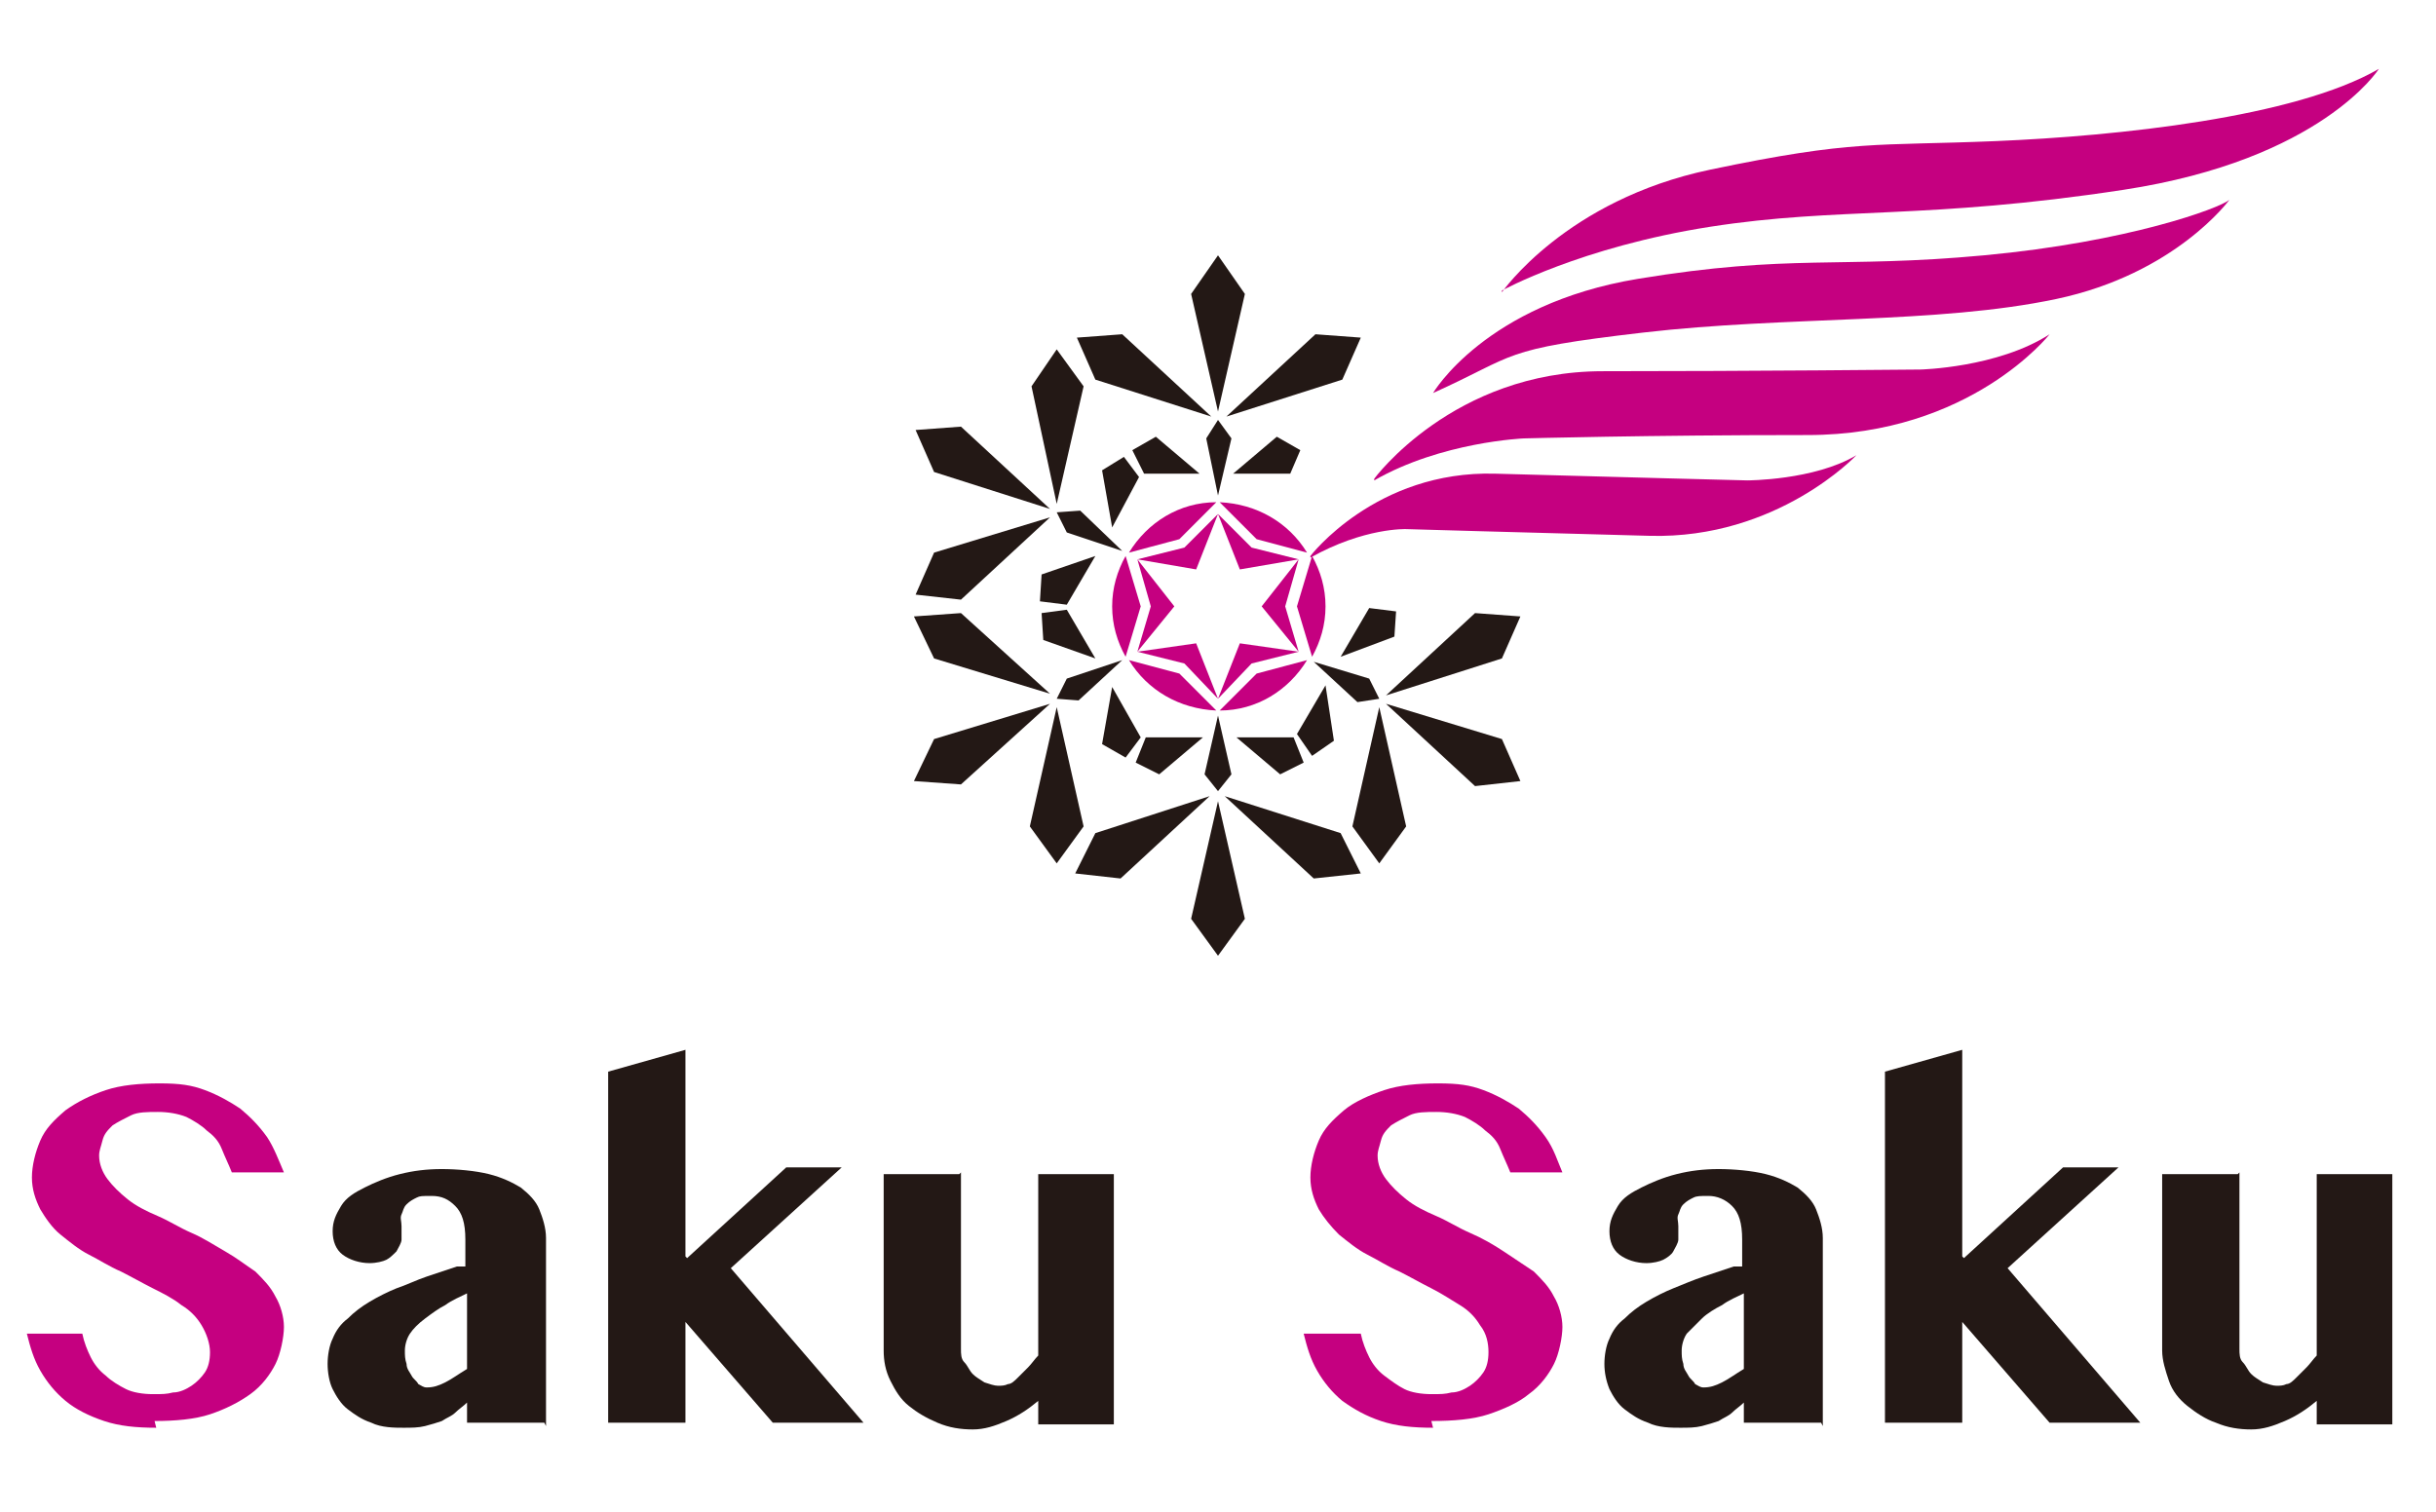 <?xml version="1.0" encoding="UTF-8"?>
<svg id="_レイヤー_1" data-name="レイヤー_1" xmlns="http://www.w3.org/2000/svg" version="1.1" viewBox="0 0 145 90" width="145" height="90">
  <!-- Generator: Adobe Illustrator 29.5.1, SVG Export Plug-In . SVG Version: 2.1.0 Build 141)  -->
  <defs>
    <style>
      .st0 {
        fill: #231815;
      }

      .st1 {
        fill: #c50080;
      }
    </style>
  </defs>
  <g>
    <polygon class="st0" points="72.5 24.5 70.9 17.5 72.5 15.2 74.1 17.5 72.5 24.5"/>
    <polygon class="st0" points="72.1 24.8 65.2 22.6 64.1 20.1 66.8 19.9 72.1 24.8"/>
    <polygon class="st0" points="73 24.8 78.3 19.9 81 20.1 79.9 22.6 73 24.8"/>
    <polygon class="st0" points="72.5 29.5 71.8 26.1 72.5 25 73.3 26.1 72.5 29.5"/>
    <polygon class="st0" points="73.4 28.2 76 26 77.4 26.8 76.8 28.2 73.4 28.2"/>
    <polygon class="st0" points="71.4 28.2 68.8 26 67.4 26.8 68.1 28.2 71.4 28.2"/>
    <polygon class="st0" points="62.5 30.3 55.6 28.1 54.5 25.6 57.2 25.4 62.5 30.3"/>
    <polygon class="st0" points="62.5 30.8 57.2 35.7 54.5 35.4 55.6 32.9 62.5 30.8"/>
    <polygon class="st0" points="62.9 30 61.4 23 62.9 20.8 64.5 23 62.9 30"/>
    <polygon class="st0" points="66.8 32.8 63.5 31.7 62.9 30.5 64.3 30.4 66.8 32.8"/>
    <polygon class="st0" points="66.2 31.4 65.6 28 66.9 27.2 67.8 28.4 66.2 31.4"/>
    <polygon class="st0" points="65.2 33.1 62 34.2 61.9 35.8 63.5 36 65.2 33.1"/>
    <polygon class="st0" points="62.5 41.9 57.2 46.7 54.4 46.5 55.6 44 62.5 41.9"/>
    <polygon class="st0" points="62.9 42.1 64.5 49.2 62.9 51.4 61.3 49.2 62.9 42.1"/>
    <polygon class="st0" points="62.5 41.3 55.6 39.2 54.4 36.7 57.2 36.5 62.5 41.3"/>
    <polygon class="st0" points="66.8 39.3 64.2 41.7 62.9 41.6 63.5 40.4 66.8 39.3"/>
    <polygon class="st0" points="65.2 39.2 62.1 38.1 62 36.5 63.5 36.3 65.2 39.2"/>
    <polygon class="st0" points="66.2 40.9 65.6 44.3 67 45.1 67.9 43.9 66.2 40.9"/>
    <polygon class="st0" points="72.5 47.7 74.1 54.7 72.5 56.9 70.9 54.7 72.5 47.7"/>
    <polygon class="st0" points="72.9 47.4 79.8 49.6 81 52 78.2 52.3 72.9 47.4"/>
    <polygon class="st0" points="72 47.4 66.7 52.3 64 52 65.2 49.6 72 47.4"/>
    <polygon class="st0" points="72.5 42.6 73.3 46.1 72.5 47.1 71.7 46.1 72.5 42.6"/>
    <polygon class="st0" points="71.6 43.9 69 46.1 67.6 45.4 68.2 43.9 71.6 43.9"/>
    <polygon class="st0" points="73.6 43.9 76.2 46.1 77.6 45.4 77 43.9 73.6 43.9"/>
    <polygon class="st0" points="82.5 41.9 89.4 44 90.5 46.5 87.8 46.8 82.5 41.9"/>
    <polygon class="st0" points="82.5 41.4 87.8 36.5 90.5 36.7 89.4 39.2 82.5 41.4"/>
    <polygon class="st0" points="82.1 42.1 83.7 49.2 82.1 51.4 80.5 49.2 82.1 42.1"/>
    <polygon class="st0" points="78.2 39.4 81.5 40.4 82.1 41.6 80.8 41.8 78.2 39.4"/>
    <polygon class="st0" points="78.9 40.8 79.4 44.1 78.1 45 77.2 43.7 78.9 40.8"/>
    <polygon class="st0" points="79.8 39.1 83 37.9 83.1 36.4 81.5 36.2 79.8 39.1"/>
    <path class="st1" d="M74.8,32.1l3,.8c-1.1-1.8-3-2.9-5.2-3l2.2,2.2Z"/>
    <path class="st1" d="M70.2,32.1l2.2-2.2c-2.2,0-4.1,1.2-5.2,3l3-.8Z"/>
    <path class="st1" d="M77.2,36.1l.9,3c.5-.9.8-1.9.8-3s-.3-2.1-.8-3l-.9,3Z"/>
    <path class="st1" d="M74.8,40.1l-2.2,2.2c2.2,0,4.1-1.2,5.2-3l-3,.8Z"/>
    <path class="st1" d="M67.9,36.1l-.9-3c-.5.9-.8,1.9-.8,3s.3,2.1.8,3l.9-3Z"/>
    <path class="st1" d="M70.2,40.1l-3-.8c1.1,1.8,3,2.9,5.2,3l-2.2-2.2Z"/>
    <polygon class="st1" points="67.7 33.3 70.5 32.6 72.5 30.6 71.2 33.9 67.7 33.3"/>
    <polygon class="st1" points="67.7 38.8 68.5 36.1 67.7 33.3 69.9 36.1 67.7 38.8"/>
    <polygon class="st1" points="72.5 41.6 70.5 39.5 67.7 38.8 71.2 38.3 72.5 41.6"/>
    <polygon class="st1" points="77.3 38.8 74.5 39.5 72.5 41.6 73.8 38.3 77.3 38.8"/>
    <polygon class="st1" points="77.3 33.3 76.5 36.1 77.3 38.8 75.1 36.1 77.3 33.3"/>
    <polygon class="st1" points="72.5 30.6 74.5 32.6 77.3 33.3 73.8 33.9 72.5 30.6"/>
    <path class="st1" d="M78,33.1s3.9-5.1,11-4.9c7.1.2,15,.4,15,.4,0,0,4,0,6.5-1.5,0,0-4.7,5-12.3,4.8s-14.5-.4-14.5-.4c0,0-2.5-.1-5.7,1.7h0Z"/>
    <path class="st1" d="M81.8,28.5s4.7-6.4,13.6-6.4c8.9,0,18.9-.1,18.9-.1,0,0,4.6-.1,7.7-2.1,0,0-4.7,6-14.4,6-9.5,0-16.9.2-16.9.2,0,0-4.9.2-8.9,2.5h0Z"/>
    <path class="st1" d="M85.3,23.4s3.1-5.3,12.2-6.8,12-.6,20.6-1.4,14-2.8,14.6-3.3c0,0-3.2,4.4-10.3,5.9s-16,1-24.6,2c-8.6,1-7.4,1.3-12.5,3.6h0Z"/>
    <path class="st1" d="M89.4,17.4s3.8-5.5,12.4-7.3,9.8-1.4,17-1.7c7.2-.3,17.8-1.4,22.8-4.3,0,0-3.4,5.4-15.2,7.2-11.8,1.8-16.9,1-24.6,2.2s-12.4,3.8-12.4,3.8h0Z"/>
  </g>
  <g>
    <path class="st1" d="M9.3,85c-1.2,0-2.2-.1-3.1-.4-.9-.3-1.7-.7-2.3-1.2-.6-.5-1.1-1.1-1.5-1.8-.4-.7-.6-1.4-.8-2.2h3.3c.1.5.3,1,.5,1.4.2.4.5.8.9,1.1.3.3.8.6,1.2.8s1,.3,1.6.3.8,0,1.2-.1c.4,0,.8-.2,1.1-.4s.6-.5.8-.8.3-.7.3-1.2-.2-1.1-.5-1.6-.7-.9-1.2-1.2c-.5-.4-1.1-.7-1.7-1-.6-.3-1.3-.7-1.9-1-.7-.3-1.3-.7-1.9-1-.6-.3-1.2-.8-1.7-1.2s-.9-1-1.2-1.5c-.3-.6-.5-1.2-.5-1.9s.2-1.5.5-2.2c.3-.7.8-1.2,1.5-1.8.7-.5,1.5-.9,2.4-1.2.9-.3,2-.4,3.2-.4s1.9.1,2.7.4c.8.3,1.5.7,2.1,1.1.6.5,1.1,1,1.6,1.7.4.6.7,1.4,1,2.1h-3.1c-.2-.5-.4-.9-.6-1.4s-.5-.8-.9-1.1c-.3-.3-.8-.6-1.2-.8-.5-.2-1.1-.3-1.7-.3s-1.2,0-1.6.2c-.4.2-.8.4-1.1.6-.3.3-.5.5-.6.9s-.2.6-.2.9c0,.5.2,1,.5,1.4s.7.8,1.2,1.2,1.1.7,1.8,1,1.3.7,2,1,1.3.7,2,1.1,1.2.8,1.8,1.2c.5.5.9.9,1.2,1.5.3.5.5,1.2.5,1.8s-.2,1.6-.5,2.2-.8,1.3-1.5,1.8c-.7.5-1.5.9-2.4,1.2s-2.1.4-3.3.4Z"/>
    <path class="st0" d="M32.4,84.7h-4.6v-1.2c-.2.2-.5.4-.7.6s-.5.3-.8.5c-.3.1-.6.2-1,.3s-.8.1-1.3.1-1.3,0-1.9-.3c-.6-.2-1-.5-1.4-.8-.4-.3-.7-.8-.9-1.2s-.3-1-.3-1.5.1-1.1.3-1.5c.2-.5.5-.9.9-1.2.4-.4.8-.7,1.3-1,.5-.3,1.1-.6,1.6-.8.6-.2,1.2-.5,1.8-.7.6-.2,1.2-.4,1.8-.6h.5v-1.6c0-1-.2-1.6-.6-2s-.8-.6-1.4-.6-.7,0-.9.1-.4.2-.6.4c-.2.2-.2.4-.3.6s0,.4,0,.7,0,.6,0,.8-.2.5-.3.7c-.2.2-.4.4-.6.5s-.6.2-1,.2c-.6,0-1.2-.2-1.6-.5s-.6-.8-.6-1.4.2-1,.5-1.5.8-.8,1.4-1.1,1.3-.6,2.1-.8,1.6-.3,2.5-.3,2,.1,2.8.3c.8.2,1.4.5,1.9.8.5.4.9.8,1.1,1.3s.4,1.1.4,1.7v11.2h0ZM27.8,77c-.4.2-.9.4-1.3.7-.4.2-.8.5-1.2.8s-.7.6-.9.9c-.2.3-.3.7-.3,1s0,.5.1.8c0,.3.2.5.3.7.1.2.3.3.4.5.2.1.3.2.5.2.4,0,.7-.1,1.1-.3s.8-.5,1.3-.8v-4.3h0Z"/>
    <path class="st0" d="M40.9,74.9l5.9-5.4h3.3l-6.6,6,7.9,9.2h-5.4l-5.2-6v6h-4.6v-20.9l4.6-1.3s0,12.3,0,12.3Z"/>
    <path class="st0" d="M57.2,69.8v10.5c0,.3,0,.6.2.8s.3.5.5.7c.2.2.4.3.7.5.3.1.6.2.8.2s.4,0,.6-.1c.2,0,.4-.2.6-.4s.4-.4.6-.6c.2-.2.4-.5.6-.7v-10.8h4.5v14.9h-4.5v-1.4c-.6.5-1.2.9-1.9,1.2-.7.3-1.3.5-2,.5s-1.4-.1-2.1-.4-1.2-.6-1.7-1c-.5-.4-.8-.9-1.1-1.5-.3-.6-.4-1.2-.4-1.8v-10.5h4.5Z"/>
    <path class="st1" d="M85.3,85c-1.2,0-2.2-.1-3.1-.4-.9-.3-1.6-.7-2.3-1.2-.6-.5-1.1-1.1-1.5-1.8s-.6-1.4-.8-2.2h3.4c.1.5.3,1,.5,1.4.2.4.5.8.9,1.1s.8.6,1.2.8,1,.3,1.6.3.8,0,1.2-.1c.4,0,.8-.2,1.1-.4s.6-.5.8-.8.3-.7.3-1.2-.1-1.1-.5-1.6c-.3-.5-.7-.9-1.2-1.2s-1.1-.7-1.7-1c-.6-.3-1.3-.7-1.9-1-.7-.3-1.3-.7-1.9-1-.6-.3-1.2-.8-1.7-1.2-.5-.5-.9-1-1.2-1.5-.3-.6-.5-1.2-.5-1.9s.2-1.5.5-2.2c.3-.7.8-1.2,1.5-1.8.6-.5,1.5-.9,2.4-1.2.9-.3,2-.4,3.2-.4s1.9.1,2.7.4c.8.3,1.5.7,2.1,1.1.6.5,1.1,1,1.6,1.7s.7,1.4,1,2.1h-3.1c-.2-.5-.4-.9-.6-1.4s-.5-.8-.9-1.1c-.3-.3-.8-.6-1.2-.8-.5-.2-1.1-.3-1.7-.3s-1.2,0-1.6.2c-.4.2-.8.4-1.1.6-.3.3-.5.5-.6.9s-.2.6-.2.9c0,.5.2,1,.5,1.4s.7.8,1.2,1.2,1.1.7,1.8,1,1.3.7,2,1,1.4.7,2,1.1,1.2.8,1.8,1.2c.5.5.9.9,1.2,1.5.3.5.5,1.2.5,1.8s-.2,1.6-.5,2.2-.8,1.3-1.5,1.8c-.6.5-1.5.9-2.4,1.2s-2.1.4-3.4.4h0Z"/>
    <path class="st0" d="M108.4,84.7h-4.6v-1.2c-.2.2-.5.4-.7.6s-.5.3-.8.5c-.3.1-.6.2-1,.3s-.8.1-1.3.1-1.3,0-1.9-.3c-.6-.2-1-.5-1.4-.8-.4-.3-.7-.8-.9-1.2-.2-.5-.3-1-.3-1.5s.1-1.1.3-1.5c.2-.5.5-.9.9-1.2.4-.4.8-.7,1.3-1,.5-.3,1.1-.6,1.6-.8s1.2-.5,1.8-.7c.6-.2,1.2-.4,1.8-.6h.5v-1.6c0-1-.2-1.6-.6-2-.4-.4-.9-.6-1.4-.6s-.7,0-.9.1-.4.2-.6.4-.2.4-.3.6,0,.4,0,.7,0,.6,0,.8-.2.5-.3.7c-.1.2-.4.4-.6.5s-.6.2-1,.2c-.6,0-1.2-.2-1.6-.5s-.6-.8-.6-1.4.2-1,.5-1.5.8-.8,1.4-1.1c.6-.3,1.3-.6,2.1-.8.8-.2,1.6-.3,2.5-.3s2,.1,2.8.3c.8.2,1.4.5,1.9.8.5.4.9.8,1.1,1.3s.4,1.1.4,1.7v11.2h0ZM103.8,77c-.4.2-.9.4-1.3.7-.4.2-.9.5-1.2.8s-.6.6-.9.9c-.2.3-.3.7-.3,1s0,.5.1.8c0,.3.2.5.3.7.1.2.3.3.4.5.2.1.3.2.5.2.4,0,.7-.1,1.1-.3s.8-.5,1.3-.8v-4.3h0Z"/>
    <path class="st0" d="M116.9,74.9l5.9-5.4h3.3l-6.6,6,7.9,9.2h-5.4l-5.2-6v6h-4.6v-20.9l4.6-1.3v12.3h0Z"/>
    <path class="st0" d="M133.3,69.8v10.5c0,.3,0,.6.2.8s.3.5.5.7.4.3.7.5c.3.1.6.2.8.2s.4,0,.6-.1c.2,0,.4-.2.6-.4s.4-.4.6-.6c.2-.2.4-.5.6-.7v-10.8h4.5v14.9h-4.5v-1.4c-.6.5-1.2.9-1.9,1.2-.7.3-1.3.5-2,.5s-1.4-.1-2.1-.4c-.6-.2-1.2-.6-1.7-1-.5-.4-.9-.9-1.1-1.5s-.4-1.2-.4-1.8v-10.5h4.5Z"/>
  </g>
</svg>
